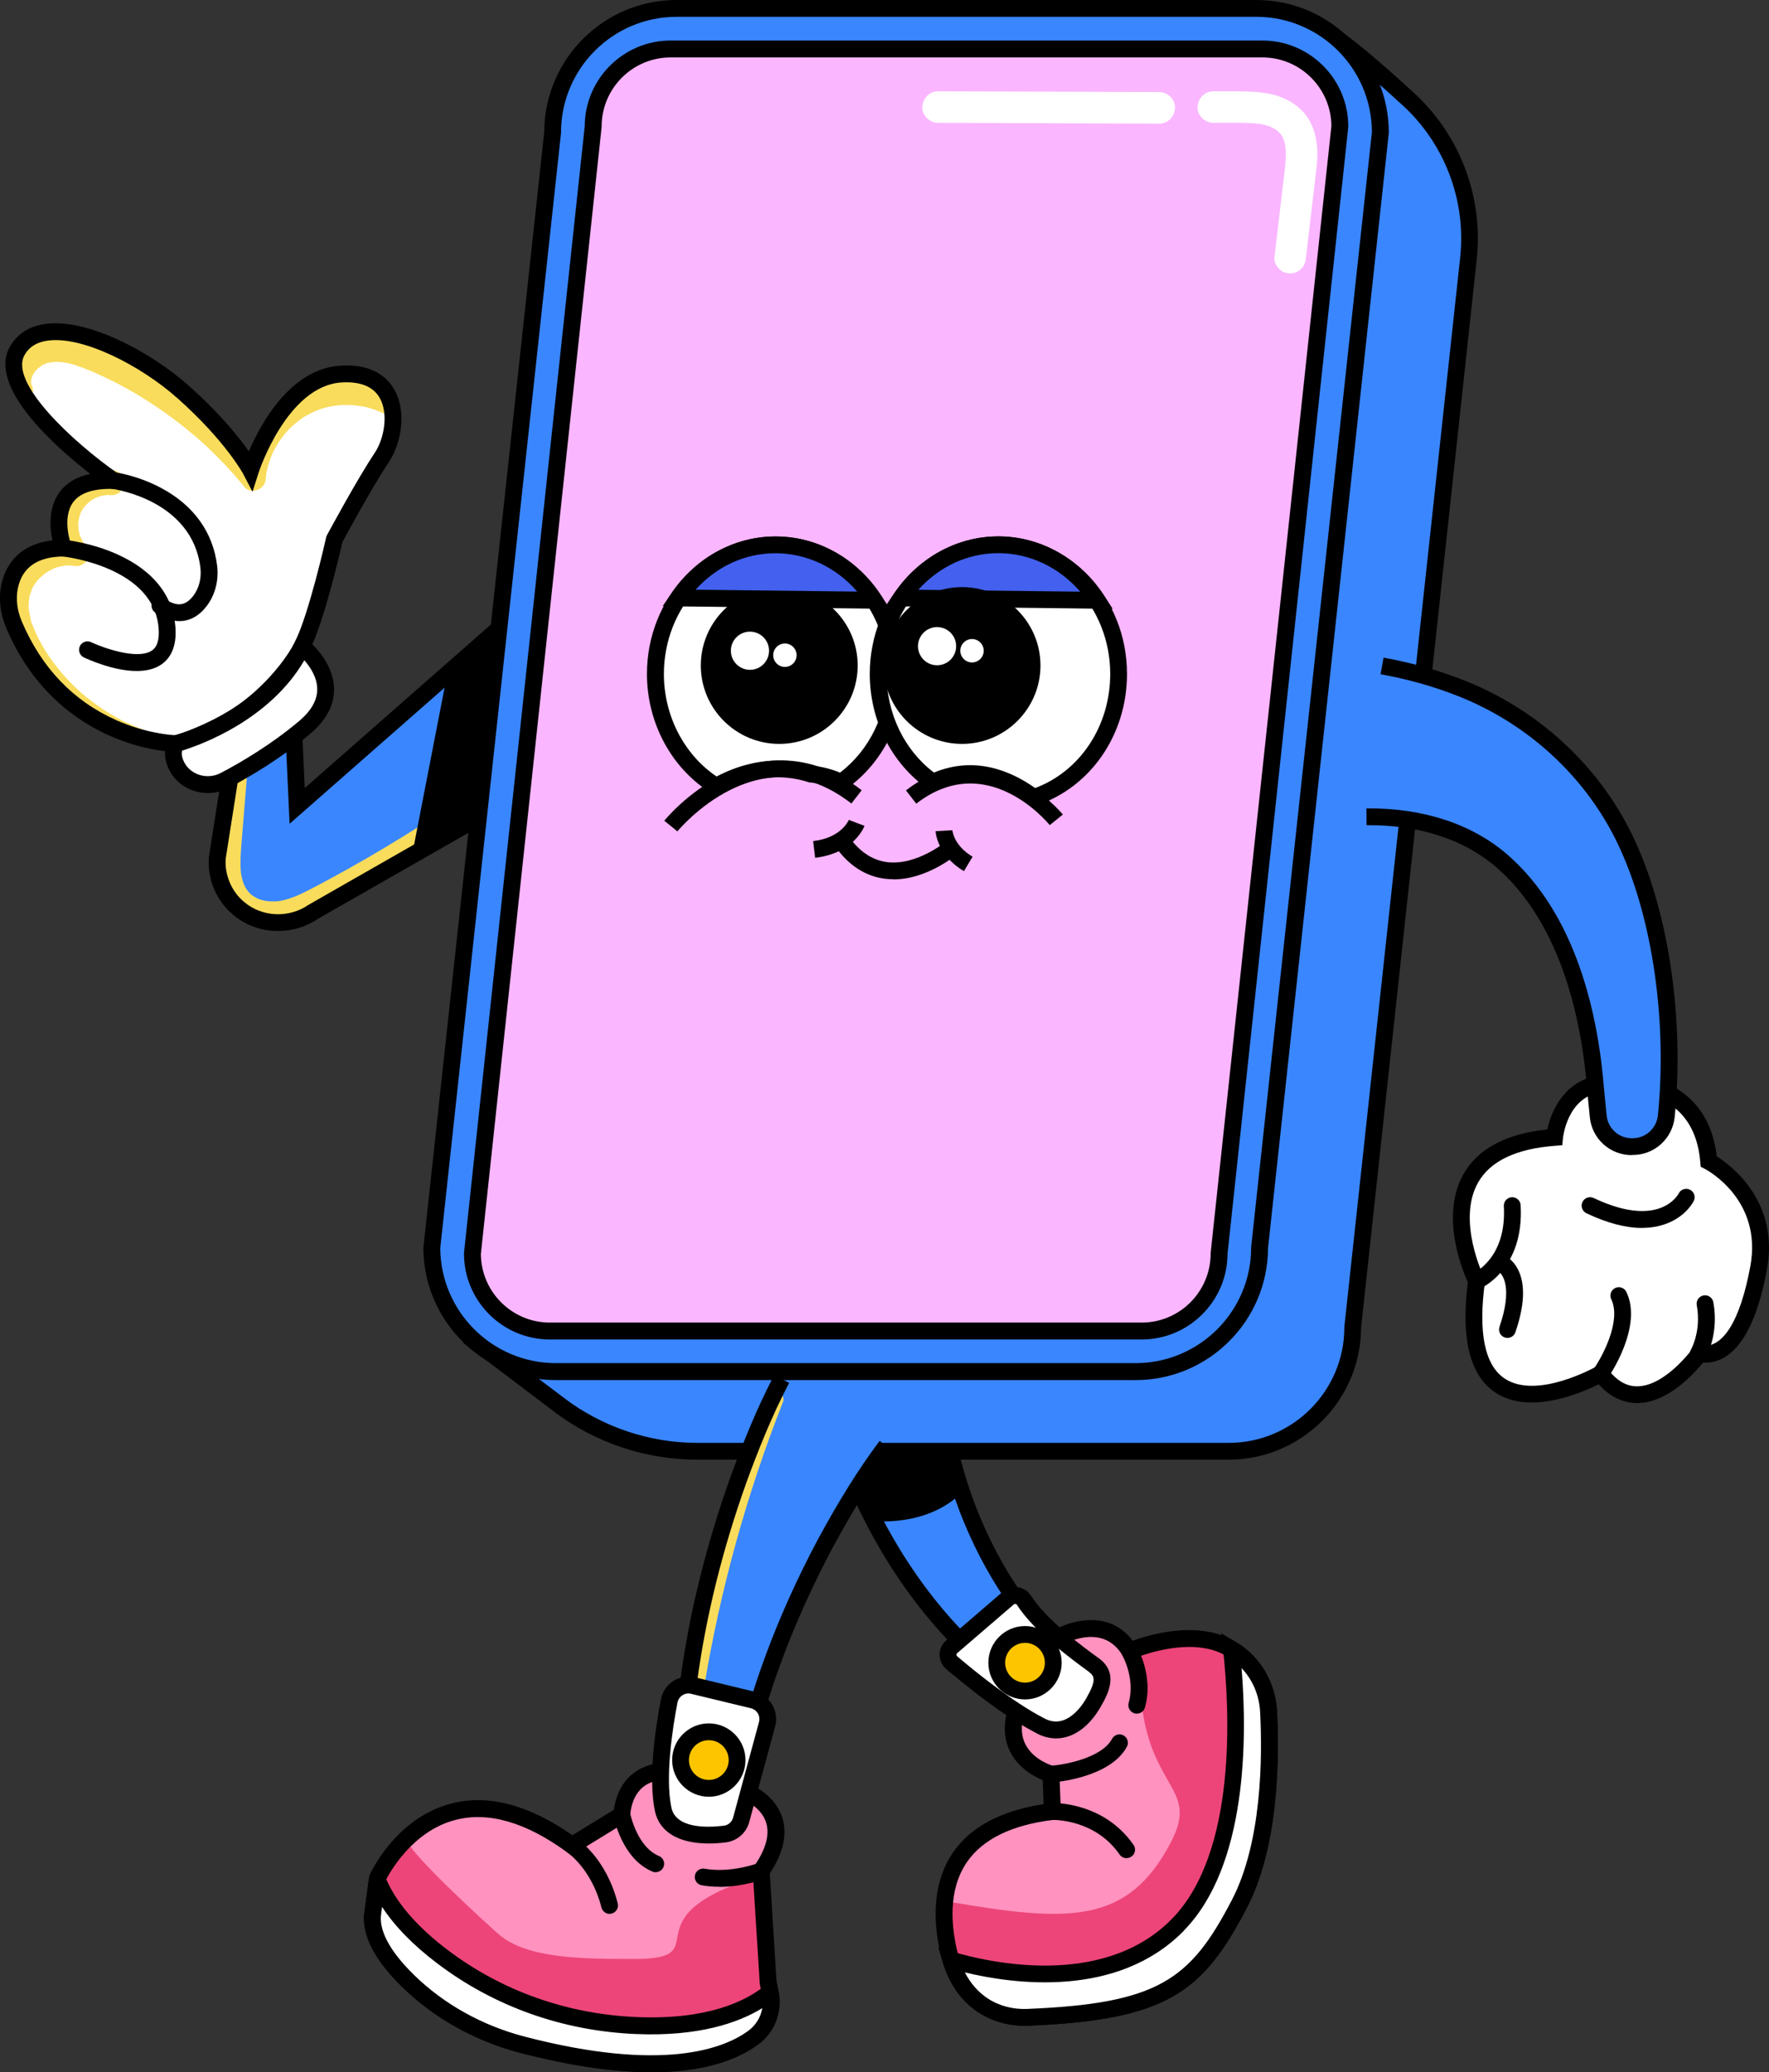<?xml version="1.0" encoding="UTF-8"?><svg id="_圖層_2" xmlns="http://www.w3.org/2000/svg" viewBox="0 0 225.29 263.8"><rect x="0" y="0" width="225.29" height="263.8" fill="#333333" stroke="none"/><defs><style>.cls-1{fill:#fab6ff;}.cls-1,.cls-2,.cls-3,.cls-4,.cls-5,.cls-6,.cls-7,.cls-8,.cls-9{stroke-width:0px;}.cls-3{fill:#ed4579;}.cls-4{fill:#f9dc5c;}.cls-5{fill:#fff;}.cls-6{fill:#fdc500;}.cls-7{fill:#3a86ff;}.cls-8{fill:#4361ee;}.cls-9{fill:#ff92be;}</style></defs><g id="header"><g id="_左下花_影像"><path class="cls-7" d="m30.37,115.61c2.64,2.28,6.64,2.44,9.51.48.22-.12.57-.33.79-.45,4.4-2.51,28.85-16.48,33.77-19.29,0,0-11.35-15.91-11.35-15.91-3.54,3.1-17.78,15.6-25.24,22.16l-.46-10.13-7.02-.39c-.17,1.07-2.58,16.42-2.69,17.08-.22,2.41.82,4.92,2.68,6.45Z"/><path class="cls-4" d="m63.51,101.03c-3.22,2.33-6.52,4.56-9.88,6.68-3.35,2.11-6.77,4.1-10.25,5.99-1.75.95-3.5,1.95-5.36,2.65-1.73.65-3.7.91-5.49.32-1.8-.59-3.1-1.92-3.7-3.7-.53-1.56-.5-3.28-.38-4.91.31-4.14.68-8.28,1.02-12.42.04-.51.08-1.03.13-1.54.05-.58.48-1.15,1.12-1.12.57.03,1.18.5,1.12,1.12-.33,4.08-.67,8.16-1,12.23-.07.86-.15,1.72-.19,2.58-.02.38-.02.77-.02,1.15,0,.19.01.38.02.57,0,.09.01.19.02.28,0,.05.06.46.01.17.05.33.11.66.21.99.05.17.11.34.17.51.1.28-.11-.2.03.06.05.11.1.21.16.32.09.16.19.3.29.45-.15-.22.02.02.05.06.06.07.12.14.19.2.07.07.13.13.2.2.03.02.27.22.07.06.18.13.36.25.56.35.08.04.17.08.25.13-.04-.02-.21-.08,0,0,.18.07.36.13.54.18.19.05.37.08.56.12.31.06-.23-.01.08.01.13,0,.26.02.39.03.19,0,.39,0,.58,0,.1,0,.19-.01.29-.02.04,0,.36-.04.08,0,.48-.06.95-.18,1.4-.32.2-.06.39-.13.58-.2.09-.03.18-.07.26-.1,0,0,.34-.14.15-.06.45-.19.89-.4,1.33-.63.86-.44,1.72-.89,2.57-1.35,3.38-1.82,6.71-3.74,9.97-5.77,3.66-2.27,7.24-4.68,10.73-7.2.48-.35,1.27-.1,1.54.4.31.58.11,1.17-.4,1.54h0Z"/><path class="cls-2" d="m56.95,85.82c2.76-2.42,5-4.39,6.14-5.38,0,0,11.35,15.91,11.35,15.91-3.02,1.72-13.39,7.65-21.97,12.55l4.48-23.07Z"/><path class="cls-2" d="m29.68,116.44c-2.15-1.77-3.32-4.6-3.07-7.38l.12-.77c.49-3.13,2.42-15.43,2.58-16.38l.15-.96,8.95.5.4,8.87,6.73-5.91c6.88-6.04,14.4-12.64,16.83-14.78l.89-.78,12.73,17.84-1.03.59c-2.25,1.29-8.59,4.9-15.22,8.69-7.87,4.5-16.17,9.23-18.55,10.6l-.75.43c-1.51,1.02-3.27,1.52-5.03,1.52-2.07,0-4.13-.7-5.73-2.08Zm33.22-34.41c-3.06,2.69-9.76,8.57-15.94,13.99l-10.08,8.85-.52-11.39-5.08-.28c-.5,3.15-2,12.72-2.43,15.43l-.1.66c-.17,2.04.73,4.2,2.32,5.51,2.25,1.95,5.7,2.12,8.2.4l.87-.5c2.39-1.36,10.68-6.1,18.55-10.6,5.8-3.32,11.38-6.5,14.19-8.11l-9.97-13.98Z"/><path class="cls-5" d="m22.41,94.67s-14.28-.19-20.62-15.13c-.66-1.54-.91-3.25-.56-4.89.47-2.26,2.06-4.84,6.85-4.87,0,0-3.36-8.86,6.35-8.61,0,0-15.43-10.76-12.23-16.48,3.2-5.71,14.79-.44,21.16,5.24,6.37,5.67,8.57,9.91,8.57,9.91,0,0,3.78-11.8,11.6-12.23,7.82-.42,7.33,7.31,5.09,10.65-2.24,3.34-6.03,10.38-6.03,10.38,0,0-2.22,9.96-4.12,13.65-1.9,3.7-7.5,10.21-16.06,12.38Z"/><path class="cls-4" d="m21.54,93.88c.29.05.12.02,0,0h0Z"/><path class="cls-4" d="m3.69,76c.02-.12.1-.31,0,0h0Z"/><path class="cls-4" d="m4.11,74.82c-.02.06-.04.11-.06.14.02-.04.04-.09.05-.13,0,0,0,0,0,0Z"/><path class="cls-4" d="m22.36,94.04c.5.09,1,.15,1.5.21-.47.15-.96.29-1.45.42,0,0-14.28-.19-20.62-15.13-.66-1.54-.91-3.25-.56-4.89.47-2.26,2.06-4.84,6.85-4.87,0,0-3.36-8.86,6.35-8.61,0,0-.65-.46-1.66-1.23.53-.08,1.07-.11,1.61-.07.83.06,1.55.87,1.45,1.71-.11.86-.83,1.51-1.71,1.45-.13,0-.26-.02-.4-.02-.02,0-.04,0-.06,0,0,0-.02,0-.03,0-.26.04-.52.07-.78.13-.04,0-.07.02-.11.03-.07.04-.18.06-.24.08-.25.1-.49.21-.72.35-.04.02-.07.04-.1.06-.09.07-.19.14-.28.21-.18.15-.35.31-.51.47,0,0-.02.02-.02.02-.01.01-.02.03-.03.04-.08.1-.16.21-.24.32-.07.11-.15.22-.21.34-.01.02-.02.04-.04.07-.09.21-.18.42-.24.64-.03.09-.04.22-.08.32,0,.04-.01.08-.02.13-.03.22-.05.45-.05.67,0,.03,0,.06,0,.09.04.09.02.27.03.36.04.26.1.5.16.75,0,0,0,0,0,0,.04.11.08.22.13.32.05.12.11.23.17.35.05.09.15.21.18.31.02.02.03.04.05.07.08.1.16.2.24.3.42.48.49,1.18.21,1.75-.27.53-.91.97-1.53.87-.29-.05-.57-.08-.86-.08-.06,0-.13,0-.19,0-.14.02-.29.03-.43.05-.28.04-.56.11-.84.18-.03.01-.06.02-.09.03-.16.06-.32.13-.48.2-.26.12-.5.26-.75.4-.03.02-.06.04-.09.07-.14.1-.28.21-.41.32-.22.18-.42.38-.62.58-.03.03-.05.06-.08.1-.11.13-.21.27-.31.42-.08.12-.16.24-.23.36-.03.05-.05.1-.08.14,0-.02.01-.03.02-.05,0,.02-.01.04-.02.06-.01.03-.03.05-.04.08-.04.08-.05.16,0,.06-.09.23-.2.45-.27.69-.04.14-.07.28-.11.42,0-.03.01-.04.02-.06,0,0,0,0,0,0-.01.07-.02.14-.03.22-.02.18-.04.36-.05.54,0,.11,0,.22,0,.32,0,.03,0,.08-.01.12-.01.31.08.68.13.98.03.18.07.36.11.53.04.15.07.51.18.63-.02-.06-.04-.13-.06-.19.02.05.04.1.05.16.03.09.06.17.09.26.06.17.13.34.2.51.16.37.33.74.51,1.1.33.64.69,1.27,1.07,1.88.03.05.07.1.1.15.09.13.18.27.27.4.21.3.42.59.64.88.84,1.11,1.78,2.15,2.79,3.1.12.11.24.23.36.34.05.04.1.09.14.13.27.24.55.47.83.7.54.44,1.1.85,1.68,1.25.57.39,1.16.77,1.77,1.11.29.17.58.33.87.48.11.06.6.3.17.09.18.09.36.18.54.26,1.39.66,2.84,1.2,4.33,1.61.37.1.74.19,1.11.28.01,0,.03,0,.05.01-.02,0-.04,0-.06-.01.1.02.19.04.29.06.2.04.39.08.59.11Z"/><path class="cls-4" d="m5.28,46.6s.02-.01.03-.02c-.12.1-.16.12-.15.1,0,0,0,0,.01-.01.03-.03.07-.05.11-.07Z"/><path class="cls-4" d="m43.77,51.54c-.25.06-.2.03-.1.01.03,0,.05,0,.08-.01,0,0,.02,0,.02,0Z"/><path class="cls-4" d="m40.98,52.02s0,0,.01,0c-.27.15-.2.08-.09.03.02,0,.04-.01.05-.02,0,0,.01,0,.02,0Z"/><path class="cls-4" d="m31.06,61.94c.88,1.07,2.66.42,2.77-.91.02-.23.05-.46.08-.69.02-.13.04-.26.07-.39,0,0,0,0,0,0,.09-.15.1-.45.15-.61.06-.21.12-.41.19-.62.15-.44.32-.87.52-1.29,0,0,0,0,0,0,.05-.05.1-.2.13-.25.11-.2.23-.41.35-.6.21-.34.44-.67.68-.99.12-.16.24-.31.37-.47.05-.06.13-.13.18-.2,0,0,0-.01.01-.02.54-.58,1.15-1.11,1.79-1.57.07-.05.15-.1.22-.16.17-.1.34-.21.51-.3.32-.18.65-.34.98-.49.21-.09.43-.18.64-.26.06-.02.12-.04.18-.06.02,0,.03-.01.05-.02.02,0,.03-.01.05-.02,0,0,0,0-.01,0,.34-.1.69-.19,1.04-.26.42-.08.84-.15,1.27-.18.11-.01.24,0,.36-.02.03,0,.05,0,.08-.01.02,0,.03,0,.05,0-.01,0-.02,0-.03,0,0,0,0,0,.01,0,.1,0,.2,0,.3,0,.8,0,1.58.09,2.36.23,0,0,0,0,.01,0,.03,0,.05.01.08.02.1.02.19.05.29.07.16.04.32.09.48.14.38.12.75.25,1.11.4.18.08.36.16.54.24,0,0,.01,0,.02,0,.08.04.16.08.24.13.29.16.57.34.85.53,0-1.6-.45-3.16-1.58-4.25-.75-.24-1.52-.42-2.3-.54-2.61-.4-5.29,0-7.67,1.1-4.42,3.48-6.57,10.21-6.57,10.21,0,0-1.6-3.08-6.01-7.49-4.07-3.36-8.64-6.12-13.5-8.16-2.54-1.07-5.7-1.92-8.31-.56-.9.47-1.69,1.17-2.27,1.99-.35,1.61.44,3.51,1.77,5.42.59-.43.76-1.28.48-1.94-.01,0-.04-.05-.05-.12,0,0,0-.01,0-.02-.01-.04-.03-.08-.05-.11.02.03.03.06.04.08-.02-.09-.03-.18-.05-.28,0-.03,0-.07,0-.1,0-.05.01-.11.02-.16,0-.02,0-.08.02-.15,0-.03,0-.06.01-.09,0,.03,0,.04,0,.06.01-.05.03-.09.04-.14.04-.11.11-.23.14-.34.02-.04.04-.08.07-.12.07-.11.14-.21.22-.31.04-.05.07-.09.11-.14.08-.08.17-.17.25-.25.09-.08.19-.16.29-.24,0-.01.04-.04.09-.07.01,0,.02-.01.03-.02.04-.02.07-.05.1-.08-.03.02-.05.04-.07.06.21-.12.43-.22.66-.31.06-.01.12-.03.18-.04.17-.04.34-.07.52-.09.09-.01.17-.02.26-.03.02,0,.05,0,.08-.01,0,0-.01,0-.02,0-.21.05-.02,0,.06,0,.09,0,.17,0,.26,0,.28,0,.56.03.84.07.17.02.34.05.5.08.05.01.1.02.14.03.3.07.59.16.88.25,1.21.39,2.39.91,3.54,1.45.3.14.61.29.91.44.08.04.59.29.19.09.13.06.27.14.4.2.56.29,1.12.59,1.67.9,1.14.64,2.25,1.32,3.34,2.05,1.09.72,2.15,1.49,3.18,2.29.52.4,1.02.81,1.53,1.23.26.22.51.43.77.65.1.09.21.18.31.27,0,0,0,0,.01.01.06.05.11.1.17.15,1.94,1.75,3.74,3.65,5.4,5.67Zm-26.88-14.14s.02-.04.04-.06c-.04.1-.15.26-.04.06Zm4.38-1.56s.02,0,.03,0c-.01,0-.02,0-.03,0Zm.16.03s.03,0,0,0h0Zm16.82,9.9s-.02-.01-.03-.03c0,0,.02.02.03.03Z"/><path class="cls-4" d="m4.03,48.96s0-.02,0-.03c.06.13.07.18.06.17,0,0,0-.01,0-.02-.02-.04-.03-.08-.05-.12Z"/><path class="cls-4" d="m4.03,48.23s0-.01,0-.02c0,.15-.02.19-.03.17,0-.05.01-.1.02-.15,0,0,0,0,0,0Z"/><path class="cls-2" d="m22.39,95.74c-.15,0-3.84-.07-8.35-2.05-4.16-1.82-9.83-5.69-13.24-13.73-.78-1.84-1-3.75-.63-5.53.41-1.94,1.79-5.1,6.51-5.64-.33-1.54-.55-4.08.85-6.06.87-1.22,2.19-2.03,3.96-2.4-4.45-3.46-13.09-11.08-10.24-16.17.88-1.57,2.36-2.57,4.29-2.89,5.3-.89,13.5,3.38,18.52,7.85,3.97,3.53,6.36,6.52,7.63,8.34,1.54-3.58,5.35-10.58,11.77-10.92,4.02-.22,5.9,1.54,6.76,3.06,1.64,2.88.85,6.92-.72,9.26-2.02,3.01-5.38,9.19-5.9,10.16-.29,1.3-2.34,10.19-4.18,13.76-1.9,3.71-7.57,10.6-16.75,12.93l-.14.03h-.14Zm21.18-47.06c-6.99.38-10.6,11.37-10.63,11.48l-.78,2.44-1.19-2.27s-2.22-4.16-8.34-9.61c-4.71-4.2-12.27-8.09-16.74-7.33-1.3.22-2.21.81-2.77,1.82-1.98,3.54,6.25,11.13,11.91,15.08l2.92,2.04-3.56-.09c-2.52-.06-4.24.52-5.1,1.73-1.46,2.05-.23,5.4-.22,5.43l.55,1.44h-1.54c-3.3.03-5.25,1.39-5.8,4.03-.28,1.35-.11,2.82.5,4.25,2.51,5.9,6.56,10.13,12.05,12.57,3.67,1.63,6.8,1.87,7.47,1.9,8.37-2.18,13.61-8.66,15.22-11.79,1.81-3.53,4-13.3,4.02-13.4l.03-.14.07-.13c.16-.29,3.84-7.13,6.08-10.47,1.2-1.79,1.79-4.98.64-7-.75-1.32-2.17-1.99-4.23-1.99-.18,0-.36,0-.55.02Z"/><path class="cls-5" d="m38.47,82.29s6.5,5.09.33,10.31c-3.62,3.06-7.55,5.37-10.19,6.76-2.33,1.23-5.31.24-6.28-2.21-.32-.8-.38-1.66.08-2.47,0,0,11.6-3.1,16.06-12.38Z"/><path class="cls-2" d="m24.49,100.6c-1.47-.54-2.59-1.63-3.15-3.06-.48-1.2-.43-2.38.14-3.39l.22-.39.44-.12c.11-.03,11.17-3.07,15.37-11.81l.58-1.2,1.05.82c.14.11,3.33,2.65,3.4,6.21.04,2.09-.98,4.02-3.04,5.76-3.68,3.11-7.68,5.46-10.38,6.89-.82.43-1.73.65-2.64.65-.67,0-1.34-.12-1.97-.35Zm-1.29-5.04c-.07.28-.08.67.13,1.19.34.86,1.02,1.51,1.91,1.84.94.35,1.99.28,2.88-.19,2.61-1.37,6.46-3.64,10-6.63,1.53-1.3,2.3-2.67,2.28-4.07-.02-1.5-.91-2.81-1.64-3.65-4.44,7.65-13.3,10.81-15.55,11.5Z"/><path class="cls-2" d="m17.4,85.42c1.13,0,2.21-.21,3.09-.79.91-.6,1.97-1.85,1.87-4.4-.16-4.2-2.71-7.53-7.37-9.64-3.38-1.53-6.67-1.86-6.8-1.88-.59-.06-1.11.37-1.17.96-.06.59.37,1.11.96,1.17h0c.12.01,11.93,1.3,12.24,9.46.07,1.88-.66,2.37-.9,2.53-1.85,1.22-6.31-.41-7.72-1.08-.54-.25-1.17-.03-1.43.51-.25.53-.03,1.17.51,1.43.49.23,3.76,1.73,6.73,1.73Z"/><path class="cls-2" d="m22.84,79.07c1.3,0,2.49-.63,3.46-1.89,1.09-1.41,1.59-3.3,1.35-5.19-.53-4.24-2.98-7.65-7.09-9.85-3.03-1.63-5.89-2.02-6.01-2.03-.59-.08-1.13.33-1.2.92-.08.59.33,1.13.92,1.2.43.06,10.2,1.49,11.25,10.03.16,1.33-.17,2.64-.92,3.61-1,1.29-2.11,1.39-3.62.35-.49-.34-1.15-.22-1.49.27-.34.49-.22,1.15.27,1.49,1.05.73,2.09,1.09,3.07,1.09Z"/><path class="cls-7" d="m137.01,211.96c-6.32-5.18-10.9-12.41-13.82-19.98-2.91-7.67-4.09-15.87-3.98-24.05l-15.79,1.26c2.28,14.51,8.27,28.81,18.59,39.42,3.33,3.4,7.02,6.47,11.2,8.79,0,0,.5.27.5.27l3.29-5.7h0Z"/><path class="cls-2" d="m119.22,167.93c-.1,7.49.88,14.99,3.28,22.09-2.2,2.12-5.69,3.88-11.17,3.65-3.98-7.63-6.57-16.02-7.9-24.48l15.79-1.26Z"/><path class="cls-2" d="m132.7,218.33c-3.91-2.17-7.65-5.11-11.45-8.98-9.69-9.96-16.4-24.17-18.88-40l-.18-1.14,18.12-1.44-.02,1.18c-.12,8.55,1.2,16.51,3.91,23.65,3.13,8.12,7.8,14.87,13.5,19.54l.7.58-4.27,7.39-1.43-.76Zm-10.5-25.97c-2.68-7.07-4.05-14.9-4.06-23.27l-13.47,1.07c2.56,14.94,8.97,28.29,18.11,37.69,3.51,3.58,6.96,6.33,10.53,8.37l2.32-4.02c-5.67-4.87-10.3-11.71-13.44-19.84Z"/><path class="cls-9" d="m134.96,208.37s5.83-3.31,8.9,1.81c0,0,5.36-2.35,10.13-1.34.15.03.3.07.44.1,4.07,1.06,6.91,4.74,7.12,8.94.3,5.81.25,16.88-3.72,24.5-5.48,10.52-9.78,13.73-26.98,14.43-2.02.08-4.03-.43-5.71-1.55-1.7-1.15-3.43-3.11-4.25-6.5-1.95-7.96-.25-16.55,13.13-18.17l-.18-4.76s-6.66-1.81-4.27-8.55c2.39-6.74,5.39-8.93,5.39-8.93Z"/><path class="cls-3" d="m120.74,242.07c15.44,2.69,22.92,2.93,28.4-7.59,3.97-7.62-4.06-6.48-4-22.17,0-.45.45-2.29.37-2.72.43.04,8.06-.84,8.49-.75.15.03.3.07.44.1,4.07,1.06,6.91,4.74,7.12,8.94.3,5.81.25,16.88-3.72,24.5-5.48,10.52-9.78,13.73-26.98,14.43-2.02.08-4.03-.43-5.71-1.55-1.69-1.13-4.09-4.77-4.93-8.08.41.03.11-5.19.51-5.12Z"/><path class="cls-2" d="m124.55,256.15c-2.34-1.58-3.92-3.97-4.7-7.13-1.3-5.31-.77-9.88,1.53-13.21,2.25-3.25,6.13-5.32,11.53-6.14l-.12-3.06c-1.08-.44-3.02-1.48-4.09-3.51-.92-1.76-.97-3.84-.15-6.16,2.48-6.97,5.63-9.34,5.77-9.43l.1-.07c2.2-1.25,6.92-2.43,9.84,1.43,1.76-.64,5.99-1.92,9.94-1.08.16.03.33.07.49.11,4.49,1.17,7.68,5.15,7.93,9.92.31,6,.23,17.23-3.84,25.05-5.63,10.81-10.21,14.29-27.89,15.01-.15,0-.3,0-.45,0-2.13,0-4.21-.61-5.9-1.74Zm19.75-44.99l-.86.38-.49-.81c-2.36-3.95-6.79-1.78-7.39-1.46-.36.29-2.87,2.48-4.97,8.39-.61,1.73-.61,3.22.02,4.43,1.04,2.01,3.5,2.72,3.52,2.72l.76.21.25,6.53-.98.12c-5.29.64-8.99,2.45-11.01,5.37-2.45,3.55-2.01,8.2-1.21,11.48.64,2.62,1.92,4.59,3.81,5.86,1.43.96,3.23,1.45,5.07,1.37,16.74-.68,20.8-3.73,26.07-13.86,3.84-7.37,3.9-18.17,3.6-23.95-.2-3.77-2.8-7.04-6.32-7.96-.13-.03-.26-.06-.39-.09-.76-.16-1.55-.23-2.32-.23-3.65,0-7.11,1.49-7.15,1.5Z"/><path class="cls-2" d="m143.48,236.54c.21,0,.42-.06.61-.19.49-.34.61-1.01.27-1.49-3.8-5.48-10.11-5.34-10.37-5.33-.59.02-1.06.51-1.04,1.11.02.59.51,1.06,1.1,1.04.23,0,5.43-.08,8.54,4.41.21.3.54.46.88.46Z"/><path class="cls-2" d="m144.78,218.15c.47,0,.9-.31,1.03-.78,1.13-3.96-.93-7.58-1.02-7.73-.3-.51-.95-.69-1.47-.39-.51.3-.69.95-.39,1.46.02.04,1.69,3,.81,6.07-.16.57.17,1.16.74,1.33.1.03.2.04.3.04Z"/><path class="cls-2" d="m133.84,226.92s.05,0,.07,0c.3-.02,7.42-.54,9.6-4.55.28-.52.09-1.17-.43-1.45-.52-.28-1.17-.09-1.45.43-1.34,2.48-6.13,3.32-7.86,3.44-.59.04-1.04.55-1,1.14.04.57.51,1,1.07,1Z"/><path class="cls-5" d="m139.32,211.98c-2.35-1.71-8.2-5.99-9.64-9.63l-9.66,8.3s7,6.27,12.55,9.09c2.56,1.3,5.06-.16,6.68-3,1.06-1.85,1.78-3.52.06-4.77Z"/><path class="cls-2" d="m132.1,220.69c-4.18-2.12-9.05-6.06-11.59-8.21-.54-.46-.84-1.12-.85-1.82,0-.7.3-1.37.84-1.83l7.22-6.21c.53-.45,1.23-.66,1.91-.56.69.1,1.3.49,1.67,1.08,2.04,3.18,6.84,6.66,8.64,7.96h0c2.66,1.93,1.09,4.69.24,6.17-1.5,2.62-3.55,4.03-5.68,4.03-.8,0-1.62-.2-2.42-.61Zm6.6-7.85c-1.89-1.37-6.93-5.02-9.19-8.54-.05-.08-.13-.11-.18-.12-.05,0-.13,0-.21.06l-7.22,6.21c-.08.06-.09.14-.09.2,0,.05.02.13.09.2,1.98,1.69,7.04,5.83,11.17,7.94,2.72,1.39,4.72-1.62,5.26-2.57,1.26-2.21,1.14-2.8.36-3.37h0Z"/><path class="cls-5" d="m125.15,255.26c-1.58-1.06-3.16-2.82-4.05-5.76,4.58,1.36,19.69,4.88,28.88-4.44,8.79-8.91,7.64-27.98,6.85-35.12,2.75,1.63,4.56,4.62,4.73,7.93.3,5.81.25,16.88-3.72,24.5-5.48,10.52-9.78,13.73-26.98,14.43-2.02.08-4.03-.43-5.71-1.55Z"/><path class="cls-2" d="m124.55,256.15h0c-2.13-1.43-3.64-3.57-4.48-6.34l-.57-1.9,1.91.57c4.3,1.28,19.02,4.75,27.81-4.17,8.38-8.5,7.37-26.78,6.55-34.25l-.24-2.14,1.85,1.1c3.1,1.84,5.07,5.13,5.26,8.8.31,6,.23,17.23-3.84,25.05-5.63,10.81-10.21,14.29-27.89,15.01-.15,0-.3,0-.45,0-2.13,0-4.21-.61-5.9-1.74Zm26.19-10.33c-8.48,8.6-21.69,6.76-27.86,5.27.7,1.37,1.66,2.47,2.86,3.28,1.43.96,3.23,1.45,5.07,1.37,16.74-.68,20.8-3.73,26.07-13.86,3.84-7.37,3.9-18.17,3.6-23.95-.11-2.13-.96-4.1-2.36-5.58.72,8.81.77,25.18-7.39,33.46Zm-25.6,9.44h0,0Z"/><circle class="cls-6" cx="130.54" cy="211.67" r="3.6" transform="translate(-32.22 23.64) rotate(-9.22)"/><path class="cls-2" d="m125.87,211.67c0-2.58,2.1-4.67,4.67-4.67s4.67,2.1,4.67,4.67-2.1,4.67-4.67,4.67-4.67-2.1-4.67-4.67Zm2.14,0c0,1.39,1.13,2.53,2.53,2.53s2.53-1.13,2.53-2.53-1.13-2.53-2.53-2.53-2.53,1.13-2.53,2.53Z"/><path class="cls-9" d="m95.06,228.11s7.03,2.67,1.88,10.08l.88,14.17.28,1.44c.42,2.12-.41,4.31-2.15,5.59-3.63,2.67-11.82,5.5-29.4.93-5.48-1.43-10.56-4.19-14.61-8.15-2.73-2.67-4.96-5.83-4.46-8.76l.58-4.29s7.54-16.76,24.78-4.19l6.36-3.9s.05-6.18,6.8-5.49l9.06,2.57Z"/><path class="cls-3" d="m47.49,243.4l.58-4.29s2.41-3.37,3.63-4.97c.68,2.07,11.1,11.5,11.86,12.14,3.59,3.03,10.37,3.1,17.24,3.1,11.05,0-1.59-5.27,16.19-10.64l.85,13.61.28,1.44c.42,2.12-.41,4.31-2.15,5.59-3.63,2.67-11.82,5.5-29.4.93-5.48-1.43-10.56-4.19-14.61-8.15-2.73-2.67-4.96-5.83-4.46-8.76Z"/><path class="cls-7" d="m71.26,178.87c5.05,3.81,11.2,5.87,17.52,5.87h67.71c8.72,0,15.79-7.07,15.79-15.79l14.74-136.07c.82-7.59-2.02-15.11-7.65-20.27-3.06-2.8-6.32-5.65-8.73-7.43l-72.6,6.03c-8.72,0-15.79,7.07-15.79,15.79l-22.07,143.49,11.09,8.38Z"/><path class="cls-2" d="m70.61,179.73l-11.6-8.76L81.16,26.92c.04-9.25,7.57-16.76,16.82-16.78l72.96-6.06.32.24c2.12,1.56,5.09,4.09,8.82,7.51,5.86,5.37,8.85,13.28,7.99,21.17l-14.73,136.01c-.03,9.27-7.59,16.81-16.87,16.81h-67.71c-6.52,0-12.97-2.16-18.17-6.09ZM98.12,12.28h-.09c-8.12,0-14.72,6.61-14.72,14.73v.08s-21.98,142.94-21.98,142.94l10.58,7.99c4.83,3.65,10.82,5.66,16.87,5.66h67.71c8.12,0,14.72-6.6,14.72-14.72v-.06s14.75-136.12,14.75-136.12c.78-7.21-1.95-14.45-7.31-19.36-3.49-3.2-6.29-5.59-8.33-7.12l-72.2,6Z"/><path class="cls-7" d="m70.79,174.61h73.83c8.72,0,15.79-7.07,15.79-15.79l15.38-141.95c0-8.72-7.07-15.79-15.79-15.79h-73.83c-8.72,0-15.79,7.07-15.79,15.79l-15.38,141.95c0,8.72,7.07,15.79,15.79,15.79Z"/><path class="cls-1" d="m155.26,159.58l15.38-143.48c0-5.45-4.42-9.86-9.86-9.86h-75.36c-5.45,0-9.86,4.42-9.86,9.86l-15.38,143.48c0,5.45,4.42,9.86,9.86,9.86h75.36c5.45,0,9.86-4.42,9.86-9.86Z"/><path class="cls-2" d="m59.09,159.58v-.06s15.38-143.48,15.38-143.48c.03-6,4.93-10.88,10.94-10.88h75.36c6.03,0,10.94,4.91,10.94,10.94v.06s-15.38,143.48-15.38,143.48c-.03,6-4.93,10.88-10.94,10.88h-75.36c-6.03,0-10.94-4.91-10.94-10.94ZM160.77,7.31h-75.36c-4.85,0-8.79,3.94-8.79,8.79v.06s-15.38,143.47-15.38,143.47c.03,4.82,3.96,8.74,8.79,8.74h75.36c4.85,0,8.79-3.94,8.79-8.79v-.06s15.38-143.47,15.38-143.47c-.03-4.82-3.96-8.74-8.79-8.74Z"/><path class="cls-2" d="m53.93,158.81v-.06s15.38-141.95,15.38-141.95C69.34,7.53,76.89,0,86.17,0h73.83c9.3,0,16.87,7.57,16.87,16.87v.06s-15.38,141.95-15.38,141.95c-.03,9.27-7.59,16.81-16.87,16.81h-73.83c-9.3,0-16.87-7.57-16.87-16.87ZM160,2.14h-73.83c-8.12,0-14.72,6.6-14.72,14.72v.06s-15.38,141.94-15.38,141.94c.03,8.09,6.62,14.67,14.72,14.67h73.83c8.12,0,14.72-6.6,14.72-14.72v-.06s15.38-141.94,15.38-141.94c-.03-8.09-6.62-14.67-14.72-14.67Z"/><path class="cls-7" d="m99.53,175.57c-2.15,4.07-3.87,8.36-5.45,12.67-2.98,8.31-5.23,17.06-6.39,25.81-.38,2.55-.64,5.65-.83,8.23-.05,1.13-.13,3.81-.18,4.95,0,0,7.17.66,7.17.66l.63-3c2.1-9.87,5.87-19.46,10.6-28.36,2.3-4.24,4.78-8.41,7.67-12.27,0,0,.04-.04.04-.04l.07-.08-13.32-8.57h0Z"/><path class="cls-4" d="m99.74,178.42c-2.33,5.9-4.34,11.92-6.03,18.03-1.68,6.08-3.04,12.25-4.06,18.47-.14.87-.28,1.74-.41,2.6-.06.43-.13.85-.19,1.28-.03.24-.07.48-.1.72-.01.09-.02.17-.04.26,0,.04-.05.36-.03.2-.24,1.78-.45,3.56-.63,5.34-.05.51-.42,1.01-.99.99-.49-.02-1.05-.44-.99-.99.66-6.36,1.65-12.69,2.98-18.95,1.32-6.2,2.96-12.34,4.93-18.37,1.11-3.41,2.33-6.78,3.65-10.11.19-.48.67-.87,1.22-.69.46.15.89.7.69,1.22h0Z"/><path class="cls-2" d="m94.71,229.05l.82-3.93c1.97-9.23,5.5-18.67,10.5-28.08,2.69-4.96,5.1-8.81,7.56-12.11l.09-.1-1.63-1.4-.16.18c-2.53,3.39-5,7.33-7.75,12.4-5.1,9.59-8.69,19.22-10.7,28.65l-.43,2.06-5.2-.48c.01-.35.02-.72.04-1.11.04-1.05.07-2.17.1-2.8.25-3.44.51-6.1.82-8.14,1.11-8.35,3.24-16.96,6.34-25.61,1.3-3.54,3.09-8.17,5.39-12.53l-1.9-1c-2.36,4.48-4.18,9.19-5.51,12.8-3.15,8.8-5.32,17.56-6.45,26.04-.31,2.08-.58,4.8-.83,8.3v.03c-.03.64-.07,1.77-.1,2.84-.03.83-.05,1.62-.07,2.12l-.04,1.02,9.13.84Z"/><path class="cls-2" d="m66.29,261.34c-5.77-1.5-10.99-4.41-15.09-8.42-3.64-3.56-5.25-6.82-4.77-9.69l.6-4.43.06-.14c.13-.29,3.31-7.2,10.31-9.05,4.7-1.24,9.91.11,15.49,4.02l5.29-3.24c.13-.99.57-2.96,2.16-4.38,1.42-1.27,3.36-1.79,5.77-1.54h.09s9.15,2.61,9.15,2.61l.09.03c.13.05,3.25,1.26,4.2,4.32.65,2.1.11,4.48-1.6,7.06l.85,13.73.27,1.37c.5,2.53-.51,5.15-2.57,6.66-2.52,1.85-6.72,3.56-13.63,3.56-4.38,0-9.85-.69-16.67-2.46Zm19.5-34.75c-1.73-.16-3.08.18-4.01,1-1.45,1.29-1.51,3.42-1.51,3.44v.59s-7.48,4.59-7.48,4.59l-.58-.42c-5.25-3.83-10.04-5.21-14.25-4.1-5.52,1.45-8.41,6.83-8.86,7.73l-.56,4.12v.03c-.36,2.11,1.08,4.81,4.15,7.82,3.83,3.75,8.72,6.47,14.13,7.88,17.65,4.59,25.43,1.5,28.49-.76,1.39-1.02,2.07-2.8,1.73-4.52l-.28-1.44-.92-14.68.21-.31c1.48-2.13,1.99-3.98,1.53-5.5-.58-1.91-2.59-2.83-2.88-2.95l-8.92-2.53Z"/><path class="cls-2" d="m77.63,243.63c.09,0,.18-.01.27-.03.57-.15.92-.73.77-1.3-1.48-5.8-5.1-8.17-5.25-8.27-.5-.32-1.16-.17-1.48.32-.32.5-.17,1.16.32,1.48.05.03,3.08,2.08,4.34,7,.12.48.56.81,1.04.81Z"/><path class="cls-2" d="m91.63,240.2c3.05,0,5.57-.97,5.7-1.02.55-.22.82-.84.61-1.39-.21-.55-.84-.82-1.39-.61h0s-3.45,1.31-6.81.71c-.58-.1-1.14.28-1.24.87-.1.58.28,1.14.87,1.24.77.14,1.53.19,2.27.19Z"/><path class="cls-2" d="m83.51,238.33c.42,0,.82-.25.99-.66.23-.55-.03-1.17-.58-1.4-2.81-1.16-3.66-5.4-3.67-5.44-.11-.58-.67-.96-1.25-.85-.58.11-.96.67-.85,1.25.04.22,1.07,5.42,4.95,7.03.13.06.27.08.41.08Z"/><path class="cls-5" d="m47.49,243.4l.54-4s.04-.03.05,0c1.56,3.81,4.81,7.09,8.26,9.7,7.14,5.4,15.82,8.41,24.76,8.78,9.14.37,14.25-2.04,16.98-4.23l.03.15c.42,2.12-.41,4.31-2.15,5.59-3.63,2.67-11.82,5.5-29.4.93-5.48-1.43-10.56-4.19-14.61-8.15-2.73-2.67-4.96-5.83-4.46-8.76Z"/><path class="cls-2" d="m66.29,261.34c-5.77-1.5-10.99-4.41-15.09-8.42-3.64-3.56-5.25-6.82-4.77-9.69l.54-3.98c.07-.49.46-.88.95-.95.49-.06.97.21,1.16.67,1.29,3.14,3.95,6.25,7.91,9.25,6.92,5.24,15.27,8.2,24.16,8.56,8.89.36,13.75-1.97,16.26-4l1.38-1.11.37,1.89c.5,2.53-.51,5.15-2.57,6.66-2.52,1.85-6.72,3.56-13.63,3.56-4.38,0-9.85-.69-16.67-2.46Zm14.76-2.4c-9.33-.38-18.1-3.49-25.36-8.99-3.06-2.32-5.42-4.73-7.03-7.2l-.11.79v.03c-.36,2.11,1.08,4.81,4.15,7.82,3.83,3.75,8.72,6.47,14.13,7.88,17.65,4.59,25.43,1.5,28.49-.76.95-.7,1.57-1.74,1.76-2.87-3.08,1.89-8.11,3.62-16.02,3.3Zm-31.97-19.39s0,0,0,0h0Z"/><path class="cls-5" d="m95.85,216.41l-7.58-1.83c-1.39-.33-2.78.56-3.04,1.96-.67,3.47-1.61,9.71-.77,13.77.73,3.52,5.31,3.48,7.85,3.18,1-.12,1.83-.83,2.09-1.81l3.3-12.18c.37-1.36-.46-2.76-1.83-3.09Z"/><path class="cls-2" d="m83.4,230.52c-.88-4.26.1-10.72.77-14.19.19-.97.74-1.79,1.57-2.33.83-.53,1.82-.7,2.78-.47l7.58,1.83c.95.23,1.74.82,2.24,1.65.5.84.63,1.82.38,2.76l-3.3,12.18c-.38,1.4-1.56,2.42-3,2.59-.76.09-1.47.14-2.14.14-3.85,0-6.32-1.46-6.88-4.16Zm4.62-14.9c-.39-.09-.78-.03-1.11.19-.33.21-.55.54-.63.93-.64,3.31-1.58,9.45-.78,13.35.55,2.66,4.41,2.6,6.67,2.33.57-.07,1.04-.47,1.19-1.02l3.3-12.18c.1-.38.05-.77-.15-1.1-.2-.34-.52-.57-.9-.66l-7.58-1.83Z"/><circle class="cls-6" cx="90.27" cy="224.06" r="3.6"/><path class="cls-2" d="m85.6,224.06c0-2.58,2.1-4.67,4.67-4.67s4.67,2.1,4.67,4.67-2.1,4.67-4.67,4.67-4.67-2.1-4.67-4.67Zm2.14,0c0,1.4,1.13,2.53,2.53,2.53s2.53-1.13,2.53-2.53-1.13-2.53-2.53-2.53-2.53,1.13-2.53,2.53Z"/><path class="cls-5" d="m217.62,147.85s8.09,4.15,6.36,13.55c-1.74,9.4-4.92,11.4-7.58,10.94,0,0-7.02,9.77-12.54,2.52,0,0-18.88,10.86-15.81-11.8,0,0-8.43-16.93,9.94-18.29,0,0,.58-5.95,5.6-6.77,5.02-.82,13.24.37,14.02,9.84Z"/><path class="cls-2" d="m203.58,176.23c-1.55.77-5.06,2.31-8.51,2.31-1.64,0-3.26-.35-4.66-1.29-3.22-2.16-4.39-6.88-3.47-14.01-.71-1.55-3.56-8.5-.55-13.79,1.83-3.22,5.42-5.12,10.67-5.67.51-2.47,2.28-6.17,6.36-6.83,1.58-.26,7.05-.85,11.11,2.32,2.33,1.82,3.71,4.49,4.1,7.93,1.87,1.18,7.99,5.79,6.4,14.39-1.83,9.89-5.32,12.02-8.15,11.88-1.12,1.38-4.46,5.09-8.3,5.14-.03,0-.06,0-.08,0-1.82,0-3.47-.8-4.9-2.39Zm12.99-4.94c2.8.48,5.05-3.09,6.34-10.08,1.57-8.46-5.47-12.24-5.79-12.41l-.53-.27-.05-.59c-.26-3.09-1.38-5.44-3.34-6.97-3.37-2.64-8.08-2.12-9.44-1.9-4.13.67-4.69,5.61-4.71,5.82l-.09.9-.9.07c-4.95.37-8.25,1.93-9.81,4.66-2.77,4.86.71,12.01.75,12.08l.15.29-.04.33c-.87,6.43-.03,10.56,2.5,12.26,4.11,2.77,11.64-1.49,11.71-1.53l.82-.47.57.75c1.17,1.53,2.42,2.28,3.83,2.25,3.54-.04,6.95-4.71,6.98-4.75l.39-.55.66.11Zm1.04-23.44h0,0Z"/><path class="cls-2" d="m216.27,173.45c.37,0,.72-.19.92-.53.07-.12,1.77-3.06,1.01-7.15-.11-.58-.67-.97-1.25-.86-.58.11-.97.67-.86,1.25.61,3.31-.74,5.64-.75,5.67-.3.51-.13,1.17.38,1.47.17.1.36.15.54.15Z"/><path class="cls-2" d="m203.85,175.94c.34,0,.67-.16.88-.46.19-.27,4.53-6.56,2.4-11.01-.26-.53-.9-.76-1.43-.5-.53.26-.76.9-.5,1.43,1.32,2.75-1.15,7.32-2.22,8.85-.34.49-.22,1.15.26,1.49.19.13.4.19.61.19Z"/><path class="cls-2" d="m188.05,164.14c.14,0,.28-.03.42-.09.23-.1,5.66-2.5,5.19-10.63-.03-.59-.54-1.04-1.13-1.01-.59.03-1.04.54-1.01,1.13.38,6.57-3.72,8.46-3.9,8.54-.54.24-.79.87-.55,1.41.18.4.57.65.98.65Z"/><path class="cls-2" d="m191.98,170.32c.44,0,.86-.28,1.01-.72,1.17-3.4,1.29-6.08.35-7.96-.76-1.52-1.95-1.93-2.08-1.97l-.65,2.04h-.03c.87.33,2.08,2.28.39,7.19-.19.56.1,1.17.66,1.36.12.04.23.06.35.06Z"/><path class="cls-2" d="m209.13,156.31c1.28,0,2.44-.23,3.5-.7,2.17-.96,2.99-2.56,3.08-2.73.26-.53.04-1.17-.49-1.43-.53-.26-1.17-.04-1.43.48-.11.21-2.49,4.53-10.83.58-.54-.25-1.17-.03-1.43.51-.25.53-.03,1.17.51,1.43,2.63,1.25,5,1.87,7.09,1.87Z"/><path class="cls-7" d="m207.94,145.96c2.21,0,4.05-1.68,4.27-3.88,1.12-11.13-.35-24.41-4.83-34.3-4.17-9.32-12.16-16.69-21.72-20.33-3.17-1.22-6.42-2.09-9.65-2.67l-1.98,19.19c6.26-.06,12.42,1.48,17.21,5.6,8.02,6.97,11.1,18.51,11.95,29.01.04.58.2,2.03.34,3.52.22,2.2,2.07,3.88,4.29,3.87.04,0,.08,0,.12,0Z"/><path class="cls-2" d="m207.81,147.03h.14c2.76,0,5.05-2.09,5.33-4.84,1.22-12.1-.66-25.45-4.92-34.85-4.25-9.5-12.39-17.11-22.32-20.89-3.07-1.19-6.39-2.11-9.84-2.73l-.38,2.11c3.32.6,6.5,1.48,9.45,2.62,9.41,3.58,17.11,10.78,21.13,19.77,4.11,9.08,5.93,22.01,4.74,33.76-.17,1.66-1.55,2.91-3.2,2.92h-.12s0,0,0,0c-1.67,0-3.05-1.25-3.21-2.91l-.12-1.22c-.1-1-.19-1.87-.22-2.27-.75-9.34-3.5-22.07-12.32-29.73-4.55-3.91-10.75-5.93-17.93-5.86l.02,2.14c6.65-.07,12.36,1.78,16.51,5.34,8.26,7.18,10.86,19.34,11.58,28.28.03.43.12,1.3.22,2.32l.12,1.22c.27,2.76,2.57,4.84,5.34,4.84Z"/><path class="cls-5" d="m147.64,15.74c-7.32-.03-14.64-.05-21.96-.08-2.07,0-4.14-.01-6.21-.02-1.05,0-2.06-.92-2.01-2.01.05-1.09.88-2.01,2.01-2.01,7.32.03,14.64.05,21.96.08,2.07,0,4.14.01,6.21.02,1.05,0,2.06.92,2.01,2.01-.05,1.09-.88,2.01-2.01,2.01h0Z"/><path class="cls-5" d="m162.3,32.79c.3-2.52.59-5.04.89-7.56.14-1.22.29-2.44.43-3.65.12-1.05.19-2.12.06-3.17l.07.53c-.07-.53-.2-1.04-.4-1.54l.2.48c-.12-.28-.26-.54-.43-.79-.22-.32.07.13.1.12-.01,0-.12-.14-.13-.15-.1-.11-.21-.22-.32-.32-.07-.07-.43-.36-.14-.14.29.22,0,.01-.04-.02-.06-.04-.11-.08-.17-.11-.26-.16-.53-.3-.81-.43l.48.2c-.6-.25-1.24-.42-1.88-.51l.53.07c-2.05-.25-4.16-.16-6.22-.16-1.05,0-2.06-.92-2.01-2.01.05-1.09.88-2.01,2.01-2.01,1.81,0,3.63-.04,5.44.09,2.08.15,4.06.71,5.63,2.15,1.63,1.49,2.2,3.71,2.18,5.85-.01.9-.12,1.8-.23,2.7-.12,1.05-.25,2.1-.37,3.16-.28,2.41-.56,4.82-.85,7.23-.06.55-.18,1.01-.59,1.42-.35.35-.92.61-1.42.59-.52-.02-1.06-.19-1.42-.59-.34-.37-.65-.9-.59-1.42h0Z"/><path class="cls-5" d="m103.26,98.53c-4.67-1.48-8.87-.24-12.06,1.55-4.62-2.83-7.74-8.17-7.74-14.29,0-9.08,6.85-16.44,15.31-16.44,8.45,0,15.31,7.36,15.31,16.44,0,5.77-2.77,10.85-6.96,13.78-1.33-.62-2.62-.95-3.86-1.05Z"/><path class="cls-2" d="m90.64,101c-5.09-3.12-8.25-8.94-8.25-15.2,0-9.66,7.35-17.51,16.38-17.51,9.03,0,16.38,7.86,16.38,17.51,0,5.93-2.77,11.41-7.42,14.66l-.51.36-.56-.26c-1.14-.53-2.32-.85-3.49-.95h-.12s-.12-.05-.12-.05c-3.65-1.16-7.42-.67-11.21,1.46l-.55.31-.54-.33Zm12.83-3.52c1.18.11,2.36.4,3.51.88,3.78-2.89,6.03-7.53,6.03-12.55,0-8.47-6.39-15.37-14.23-15.37-7.85,0-14.23,6.89-14.23,15.37,0,5.3,2.56,10.24,6.71,13.04,2.58-1.35,5.23-2.03,7.84-2.03,1.48,0,2.95.22,4.38.66Z"/><path class="cls-2" d="m86.27,105.83s2.69-3.27,6.77-5.29c5.32-2.63,10.5-2.04,15.39,1.75l1.31-1.69c-7-5.42-13.5-4.05-17.72-1.95-4.48,2.23-7.3,5.68-7.42,5.83l1.67,1.35-.83-.67.83.68Z"/><path class="cls-5" d="m118.81,99.58c-4.19-2.93-6.96-8.01-6.96-13.78,0-9.08,6.85-16.44,15.31-16.44s15.31,7.36,15.31,16.44c0,7.4-4.55,13.65-10.81,15.72-2.84-2.14-7.53-4.42-12.84-1.94Z"/><path class="cls-2" d="m131,102.37c-2.73-2.06-6.98-4.05-11.74-1.82l-.56.26-.51-.36c-4.65-3.25-7.42-8.73-7.42-14.66,0-9.66,7.35-17.51,16.38-17.51,9.03,0,16.38,7.86,16.38,17.51,0,7.73-4.64,14.46-11.54,16.74l-.53.18-.45-.34Zm-18.09-16.57c0,5.02,2.24,9.67,6.03,12.55,5.21-2.15,9.79-.23,12.89,1.97,5.74-2.15,9.56-7.91,9.56-14.52,0-8.47-6.39-15.37-14.23-15.37-7.85,0-14.23,6.89-14.23,15.37Z"/><path class="cls-2" d="m133.69,105.04l1.67-1.35c-.09-.11-9.35-11.3-19.98-3.07l1.31,1.69c8.96-6.94,16.67,2.33,17,2.73Z"/><path class="cls-8" d="m139.72,76.42l-24.95-.29c2.78-4.1,7.29-6.77,12.38-6.77s9.81,2.8,12.57,7.06Z"/><path class="cls-2" d="m112.77,77.17l1.12-1.65c3.08-4.53,8.03-7.24,13.26-7.24s10.41,2.82,13.47,7.55l1.09,1.68-28.94-.34Zm4.19-2.09l20.61.24c-2.68-3.1-6.44-4.9-10.41-4.9s-7.53,1.71-10.2,4.65Z"/><circle class="cls-2" cx="122.51" cy="84.72" r="8.91"/><circle class="cls-5" cx="119.34" cy="82.26" r="2.43"/><path class="cls-5" d="m122.3,82.84c0,.82.67,1.49,1.49,1.49s1.49-.67,1.49-1.49-.67-1.49-1.49-1.49-1.49.67-1.49,1.49Z"/><path class="cls-2" d="m112.53,84.72c0-5.51,4.48-9.98,9.99-9.98s9.99,4.48,9.99,9.98-4.48,9.98-9.99,9.98c-5.51,0-9.99-4.48-9.99-9.98Zm2.14,0c0,4.32,3.52,7.84,7.84,7.84s7.84-3.52,7.84-7.84-3.52-7.84-7.84-7.84-7.84,3.52-7.84,7.84Z"/><circle class="cls-2" cx="99.24" cy="84.72" r="8.91"/><path class="cls-2" d="m89.25,84.72c0-5.51,4.48-9.98,9.99-9.98,5.51,0,9.99,4.48,9.99,9.98,0,5.51-4.48,9.98-9.99,9.98-5.51,0-9.99-4.48-9.99-9.98Zm2.14,0c0,4.32,3.52,7.84,7.84,7.84,4.32,0,7.84-3.52,7.84-7.84,0-4.32-3.52-7.84-7.84-7.84s-7.84,3.52-7.84,7.84Z"/><path class="cls-8" d="m111.33,76.4l-24.93-.29c2.78-4.09,7.28-6.76,12.37-6.76s9.8,2.79,12.56,7.05Z"/><path class="cls-2" d="m84.4,77.16l1.12-1.65c3.08-4.52,8.03-7.22,13.25-7.22,5.36,0,10.4,2.82,13.46,7.54l1.09,1.68-28.93-.34Zm4.19-2.09l20.58.24c-2.67-3.09-6.44-4.88-10.4-4.88s-7.52,1.7-10.18,4.64Z"/><path class="cls-2" d="m113.78,111.95c4.35,0,8.05-3.15,8.22-3.3l-1.4-1.62.7.81-.7-.81s-3.77,3.2-7.62,2.72c-1.89-.24-3.54-1.34-4.91-3.29l-1.75,1.23c1.73,2.47,3.89,3.87,6.41,4.18.36.04.71.06,1.06.06Z"/><path class="cls-2" d="m122.76,110.9l1.1-1.84c-2.39-1.42-2.56-3.29-2.57-3.37l-2.14.12c0,.12.19,3.05,3.61,5.09Z"/><path class="cls-2" d="m103.8,109.2c4.94-.57,6.25-3.93,6.3-4.07l-1-.37-1-.39c-.04.09-.96,2.29-4.54,2.7l.25,2.13Z"/><circle class="cls-5" cx="95.51" cy="82.84" r="2.43"/><circle class="cls-5" cx="99.96" cy="83.41" r="1.49"/></g></g></svg>